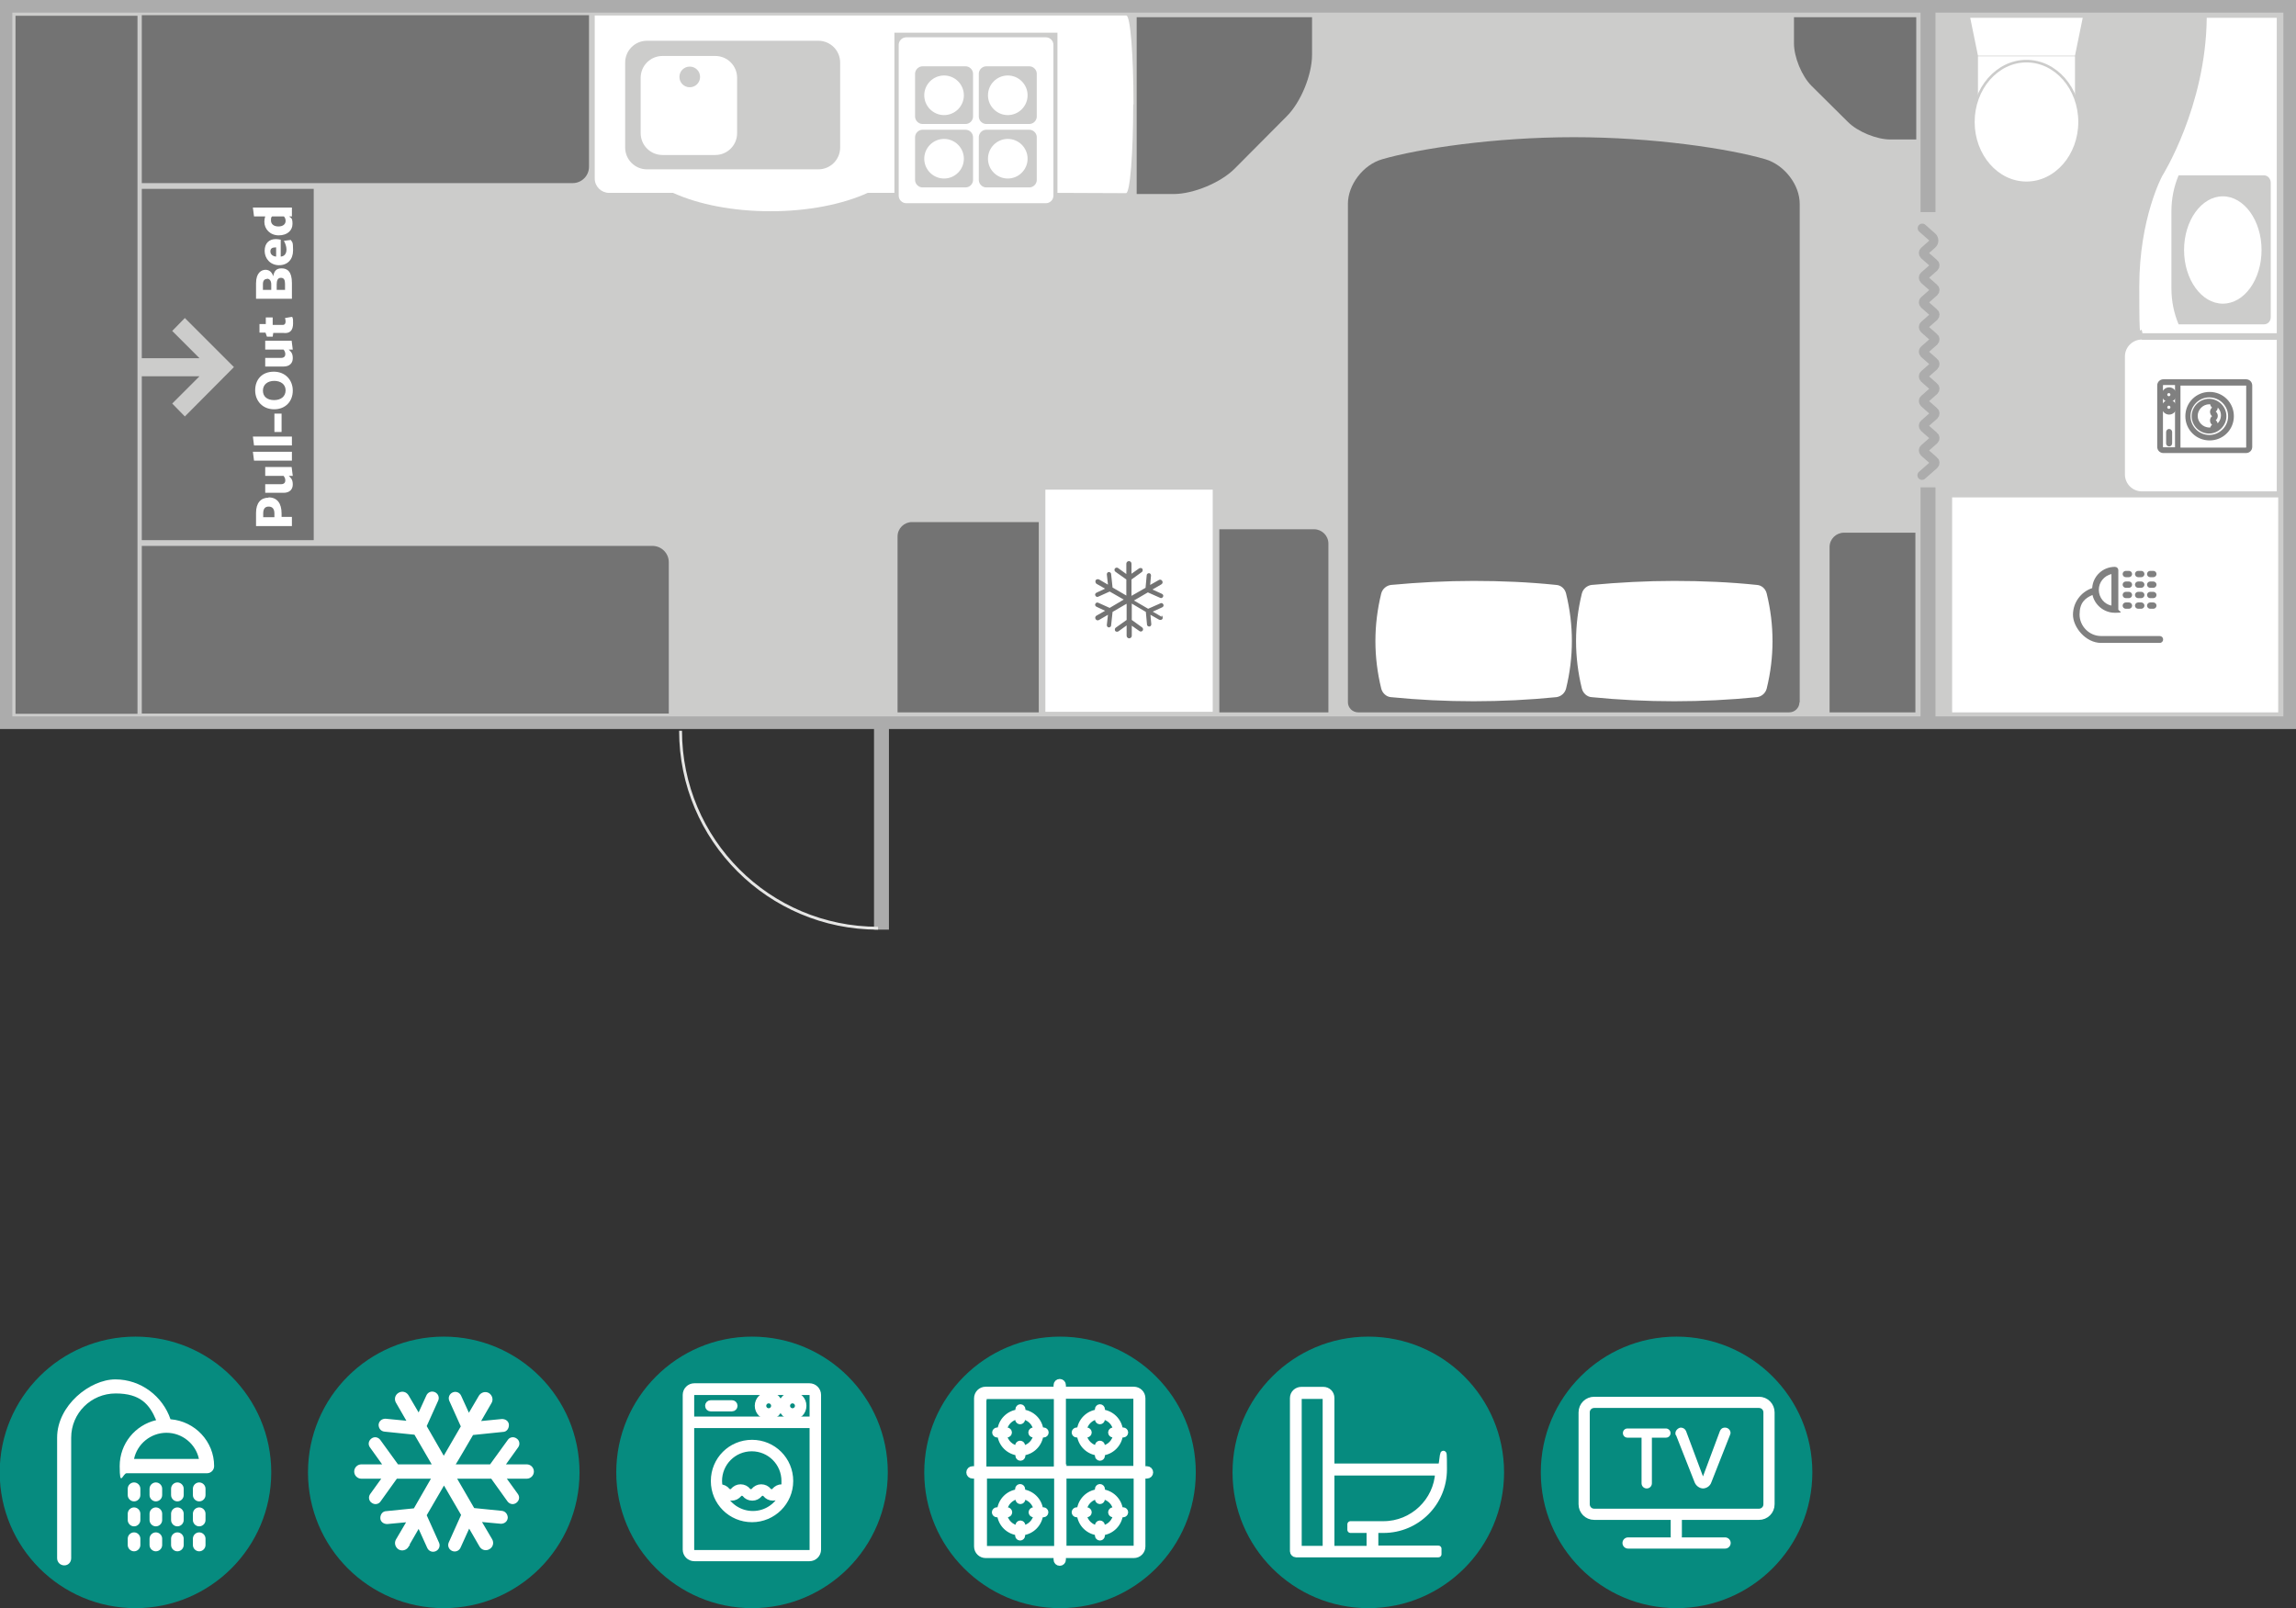 <?xml version="1.0" encoding="UTF-8"?>
<svg xmlns="http://www.w3.org/2000/svg" version="1.1" xmlns:xlink="http://www.w3.org/1999/xlink" viewBox="0 0 799.9 560.3">
  <rect x="0" y="0" width="799.9" height="560.3" fill="#333333" stroke="none"/>
  <defs>
    <style>
      .cls-1, .cls-2, .cls-3, .cls-4, .cls-5, .cls-6, .cls-7, .cls-8, .cls-9, .cls-10, .cls-11, .cls-12, .cls-13, .cls-14, .cls-15 {
        fill: none;
      }

      .cls-1, .cls-3, .cls-5, .cls-8, .cls-10, .cls-11, .cls-12, .cls-15 {
        stroke: #fff;
      }

      .cls-1, .cls-5 {
        stroke-width: 3.9px;
      }

      .cls-1, .cls-6 {
        stroke-linecap: round;
      }

      .cls-1, .cls-6, .cls-11 {
        stroke-linejoin: round;
      }

      .cls-2 {
        stroke-width: 4.4px;
      }

      .cls-2, .cls-6, .cls-13 {
        stroke: #acacac;
      }

      .cls-16 {
        fill: #cccccb;
      }

      .cls-17 {
        fill: #068b7f;
      }

      .cls-3 {
        stroke-width: 2.9px;
      }

      .cls-3, .cls-8, .cls-10, .cls-12, .cls-14, .cls-15 {
        stroke-miterlimit: 10;
      }

      .cls-18 {
        fill: gray;
      }

      .cls-4 {
        stroke: #cccccb;
        stroke-width: .9px;
      }

      .cls-6 {
        stroke-width: 3.2px;
      }

      .cls-7 {
        stroke: #e6e6e5;
        stroke-width: 1px;
      }

      .cls-19 {
        fill: #fff;
      }

      .cls-8 {
        stroke-width: 2.3px;
      }

      .cls-10 {
        stroke-width: 1px;
      }

      .cls-11 {
        stroke-width: 2.2px;
      }

      .cls-20 {
        fill: #737373;
      }

      .cls-21 {
        clip-path: url(#clippath-1);
      }

      .cls-12 {
        stroke-width: 1.7px;
      }

      .cls-13 {
        stroke-width: 5.2px;
      }

      .cls-14 {
        stroke: gray;
        stroke-width: 1.1px;
      }

      .cls-15 {
        stroke-width: 2.3px;
      }

      .cls-22 {
        clip-path: url(#clippath-2);
      }

      .cls-23 {
        clip-path: url(#clippath);
      }
    </style>
    <clipPath id="clippath">
      <rect class="cls-9" width="799.9" height="560.3"/>
    </clipPath>
    <clipPath id="clippath-1">
      <rect class="cls-9" width="799.9" height="560.3"/>
    </clipPath>
    <clipPath id="clippath-2">
      <rect class="cls-9" width="799.9" height="560.3"/>
    </clipPath>
  </defs>
  <!-- Generator: Adobe Illustrator 28.7.1, SVG Export Plug-In . SVG Version: 1.2.0 Build 142)  -->
  <g>
    <g id="Layer_1">
      <g>
        <g class="cls-23">
          <path class="cls-17" d="M47.2,560.3c26.1,0,47.3-21.2,47.3-47.3s-21.2-47.3-47.3-47.3S-.1,486.9-.1,513s21.2,47.3,47.3,47.3h0Z"/>
        </g>
        <path class="cls-17" d="M262,560.3c26.1,0,47.3-21.2,47.3-47.3s-21.2-47.3-47.3-47.3-47.3,21.2-47.3,47.3,21.2,47.3,47.3,47.3h0Z"/>
        <path class="cls-17" d="M476.7,560.3c26.1,0,47.3-21.2,47.3-47.3s-21.2-47.3-47.3-47.3-47.3,21.2-47.3,47.3,21.2,47.3,47.3,47.3h0Z"/>
        <path class="cls-17" d="M154.6,560.3c26.1,0,47.3-21.2,47.3-47.3s-21.2-47.3-47.3-47.3-47.3,21.2-47.3,47.3,21.2,47.3,47.3,47.3h0Z"/>
        <path class="cls-17" d="M369.3,560.3c26.1,0,47.3-21.2,47.3-47.3s-21.2-47.3-47.3-47.3-47.3,21.2-47.3,47.3,21.2,47.3,47.3,47.3h0Z"/>
        <path class="cls-17" d="M584.1,560.3c26.1,0,47.3-21.2,47.3-47.3s-21.2-47.3-47.3-47.3-47.3,21.2-47.3,47.3,21.2,47.3,47.3,47.3h0Z"/>
        <path class="cls-19" d="M59.4,494.5c-2.7-8-10.3-13.9-19.2-13.9s-20.3,9.1-20.3,20.3v42c0,1.4,1.1,2.5,2.5,2.5s2.4-1.1,2.4-2.5v-42c0-8.5,6.9-15.4,15.5-15.4s11.8,3.8,14.1,9.3c-7.3,1.7-12.7,8.2-12.7,16s1.1,2.5,2.4,2.5h28c1.4,0,2.5-1.1,2.5-2.5,0-8.6-6.7-15.6-15.1-16.3h0ZM46.7,508.3c1.1-5.2,5.8-9.1,11.3-9.1s10.2,3.9,11.3,9.1h-22.6Z"/>
        <path class="cls-19" d="M46.7,516.5c-1.2,0-2.2,1-2.2,2.2v2.2c0,1.2,1,2.2,2.2,2.2s2.2-1,2.2-2.2v-2.2c0-1.2-1-2.2-2.2-2.2h0Z"/>
        <path class="cls-19" d="M46.7,525.2c-1.2,0-2.2,1-2.2,2.2v2.2c0,1.2,1,2.2,2.2,2.2s2.2-1,2.2-2.2v-2.2c0-1.2-1-2.2-2.2-2.2h0Z"/>
        <path class="cls-19" d="M46.7,533.9c-1.2,0-2.2,1-2.2,2.2v2.2c0,1.2,1,2.2,2.2,2.2s2.2-1,2.2-2.2v-2.2c0-1.2-1-2.2-2.2-2.2h0Z"/>
        <path class="cls-19" d="M54.3,525.2c-1.2,0-2.2,1-2.2,2.2v2.2c0,1.2,1,2.2,2.2,2.2s2.2-1,2.2-2.2v-2.2c0-1.2-1-2.2-2.2-2.2h0Z"/>
        <path class="cls-19" d="M54.3,533.9c-1.2,0-2.2,1-2.2,2.2v2.2c0,1.2,1,2.2,2.2,2.2s2.2-1,2.2-2.2v-2.2c0-1.2-1-2.2-2.2-2.2h0Z"/>
        <path class="cls-19" d="M54.3,516.5c-1.2,0-2.2,1-2.2,2.2v2.2c0,1.2,1,2.2,2.2,2.2s2.2-1,2.2-2.2v-2.2c0-1.2-1-2.2-2.2-2.2h0Z"/>
        <path class="cls-19" d="M61.8,516.5c-1.2,0-2.2,1-2.2,2.2v2.2c0,1.2,1,2.2,2.2,2.2s2.2-1,2.2-2.2v-2.2c0-1.2-1-2.2-2.2-2.2h0Z"/>
        <path class="cls-19" d="M61.8,533.9c-1.2,0-2.2,1-2.2,2.2v2.2c0,1.2,1,2.2,2.2,2.2s2.2-1,2.2-2.2v-2.2c0-1.2-1-2.2-2.2-2.2h0Z"/>
        <path class="cls-19" d="M61.8,525.2c-1.2,0-2.2,1-2.2,2.2v2.2c0,1.2,1,2.2,2.2,2.2s2.2-1,2.2-2.2v-2.2c0-1.2-1-2.2-2.2-2.2h0Z"/>
        <path class="cls-19" d="M69.4,533.9c-1.2,0-2.2,1-2.2,2.2v2.2c0,1.2,1,2.2,2.2,2.2s2.2-1,2.2-2.2v-2.2c0-1.2-1-2.2-2.2-2.2h0Z"/>
        <path class="cls-19" d="M69.4,516.5c-1.2,0-2.2,1-2.2,2.2v2.2c0,1.2,1,2.2,2.2,2.2s2.2-1,2.2-2.2v-2.2c0-1.2-1-2.2-2.2-2.2h0Z"/>
        <path class="cls-19" d="M69.4,525.2c-1.2,0-2.2,1-2.2,2.2v2.2c0,1.2,1,2.2,2.2,2.2s2.2-1,2.2-2.2v-2.2c0-1.2-1-2.2-2.2-2.2h0Z"/>
        <path class="cls-19" d="M141.8,538.7l4.1-7.1,3.4,7.5c.4.9,1.4,1.3,2.3.9h0c.9-.4,1.3-1.4.9-2.3l-4.4-9.8,6.4-11v-.3c.1,0,.3.2.3.2l6.4,11-4.4,9.8c-.4.9,0,1.9.9,2.3h0c.9.4,1.9,0,2.3-.9l3.4-7.5,4.1,7.1c.6,1,1.8,1.3,2.8.7h0c1-.6,1.3-1.8.7-2.8l-4-6.8,7.5.7c1,0,1.8-.6,1.9-1.6h0c0-.9-.6-1.8-1.6-1.9l-9.9-1-6.5-11.2h13l5.8,8.1c.6.8,1.6,1,2.4.4h0c.8-.6,1-1.6.4-2.4l-4.4-6.1h7.9c1.1,0,2-.9,2-2h0c0-1.1-.9-2-2-2h-8.2l4.8-6.7c.6-.8.4-1.9-.4-2.4h0c-.8-.6-1.9-.4-2.4.4l-6.3,8.7h-13v-.2c.1,0,6.5-11,6.5-11l10.7-1.1c1,0,1.6-.9,1.6-1.9h0c0-1-.9-1.6-1.9-1.6l-8.2.8,4.1-7.1c.6-1,.2-2.2-.7-2.8h0c-1-.6-2.2-.2-2.8.7l-4,6.8-3.1-6.8c-.4-.9-1.4-1.3-2.3-.9h0c-.9.4-1.3,1.4-.9,2.3l4.1,9.1-6.5,11.2h0c0,0-6.5-11.3-6.5-11.3l4.1-9.1c.4-.9,0-1.9-.9-2.3h0c-.9-.4-1.9,0-2.3.9l-3.1,6.8-4-6.8c-.6-1-1.8-1.3-2.8-.7h0c-1,.6-1.3,1.8-.7,2.8l4.1,7.1-8.2-.8c-1,0-1.8.6-1.9,1.6h0c0,1,.6,1.8,1.6,1.9l10.7,1.1,6.4,11v.3c.1,0,0,0,0,0h-12.7l-6.3-8.7c-.6-.8-1.6-1-2.4-.4h0c-.8.6-1,1.6-.4,2.4l4.8,6.7h-8.2c-1.1,0-2,.9-2,2h0c0,1.1.9,2,2,2h7.9l-4.4,6.1c-.6.8-.4,1.9.4,2.4h0c.8.6,1.9.4,2.4-.4l5.8-8.1h13,0c0,0-6.5,11.3-6.5,11.3l-9.9,1c-1,0-1.6.9-1.6,1.9h0c0,1,.9,1.6,1.9,1.6l7.5-.7-4,6.8c-.6,1-.2,2.2.7,2.8h0c1,.6,2.2.2,2.8-.7h0Z"/>
        <path class="cls-10" d="M141.8,538.7l4.1-7.1,3.4,7.5c.4.9,1.4,1.3,2.3.9h0c.9-.4,1.3-1.4.9-2.3l-4.4-9.8,6.4-11v-.3c.1,0,.3.2.3.2l6.4,11-4.4,9.8c-.4.9,0,1.9.9,2.3h0c.9.4,1.9,0,2.3-.9l3.4-7.5,4.1,7.1c.6,1,1.8,1.3,2.8.7h0c1-.6,1.3-1.8.7-2.8l-4-6.8,7.5.7c1,0,1.8-.6,1.9-1.6h0c0-.9-.6-1.8-1.6-1.9l-9.9-1-6.5-11.2h13l5.8,8.1c.6.8,1.6,1,2.4.4h0c.8-.6,1-1.6.4-2.4l-4.4-6.1h7.9c1.1,0,2-.9,2-2h0c0-1.1-.9-2-2-2h-8.2l4.8-6.7c.6-.8.4-1.9-.4-2.4h0c-.8-.6-1.9-.4-2.4.4l-6.3,8.7h-13v-.2c.1,0,6.5-11,6.5-11l10.7-1.1c1,0,1.6-.9,1.6-1.9h0c0-1-.9-1.6-1.9-1.6l-8.2.8,4.1-7.1c.6-1,.2-2.2-.7-2.8h0c-1-.6-2.2-.2-2.8.7l-4,6.8-3.1-6.8c-.4-.9-1.4-1.3-2.3-.9h0c-.9.4-1.3,1.4-.9,2.3l4.1,9.1-6.5,11.2h0c0,0-6.5-11.3-6.5-11.3l4.1-9.1c.4-.9,0-1.9-.9-2.3h0c-.9-.4-1.9,0-2.3.9l-3.1,6.8-4-6.8c-.6-1-1.8-1.3-2.8-.7h0c-1,.6-1.3,1.8-.7,2.8l4.1,7.1-8.2-.8c-1,0-1.8.6-1.9,1.6h0c0,1,.6,1.8,1.6,1.9l10.7,1.1,6.4,11v.3c.1,0,0,0,0,0h-12.7l-6.3-8.7c-.6-.8-1.6-1-2.4-.4h0c-.8.6-1,1.6-.4,2.4l4.8,6.7h-8.2c-1.1,0-2,.9-2,2h0c0,1.1.9,2,2,2h7.9l-4.4,6.1c-.6.8-.4,1.9.4,2.4h0c.8.6,1.9.4,2.4-.4l5.8-8.1h13,0c0,0-6.5,11.3-6.5,11.3l-9.9,1c-1,0-1.6.9-1.6,1.9h0c0,1,.9,1.6,1.9,1.6l7.5-.7-4,6.8c-.6,1-.2,2.2.7,2.8h0c1,.6,2.2.2,2.8-.7h0Z"/>
        <path class="cls-19" d="M282,483.1h-40.1c-1.6,0-2.9,1.3-2.9,2.9v53.9c0,1.6,1.3,2.9,2.9,2.9h40.1c1.6,0,2.9-1.3,2.9-2.9v-53.9c0-1.6-1.3-2.9-2.9-2.9h0ZM283.2,540c0,.7-.6,1.2-1.2,1.2h-40.1c-.7,0-1.2-.6-1.2-1.2v-43.6h42.5v43.6h0ZM283.2,494.7h-42.5v-8.6c0-.7.6-1.2,1.2-1.2h40.1c.7,0,1.2.6,1.2,1.2v8.6h0Z"/>
        <path class="cls-15" d="M282,483.1h-40.1c-1.6,0-2.9,1.3-2.9,2.9v53.9c0,1.6,1.3,2.9,2.9,2.9h40.1c1.6,0,2.9-1.3,2.9-2.9v-53.9c0-1.6-1.3-2.9-2.9-2.9h0ZM283.2,540c0,.7-.6,1.2-1.2,1.2h-40.1c-.7,0-1.2-.6-1.2-1.2v-43.6h42.5v43.6h0ZM283.2,494.7h-42.5v-8.6c0-.7.6-1.2,1.2-1.2h40.1c.7,0,1.2.6,1.2,1.2v8.6h0Z"/>
        <path class="cls-19" d="M262,529.5c7.4,0,13.5-6,13.5-13.5s-6-13.5-13.5-13.5-13.5,6-13.5,13.5,6,13.5,13.5,13.5h0ZM250.9,518c-.1-.6-.2-1.3-.2-2,0-6.2,5-11.2,11.2-11.2s11.2,5,11.2,11.2,0,1.4-.2,2c-.2,0-.3,0-.5,0-1.1,0-2,.5-2.7,1.3-.2.3-.5.4-.9.4s-.7-.2-.9-.4c-.6-.8-1.6-1.3-2.7-1.3s-2,.5-2.7,1.3c-.2.3-.5.4-.9.4s-.7-.2-.9-.4c-.6-.8-1.6-1.3-2.7-1.3s-2,.5-2.7,1.3c-.2.3-.5.4-.9.4s-.7-.2-.9-.4c-.6-.8-1.6-1.3-2.7-1.3s-.3,0-.5,0h0ZM252.2,520.7c.6.8,1.6,1.3,2.7,1.3s2-.5,2.7-1.3c.2-.3.5-.4.9-.4s.7.2.9.4c.6.8,1.6,1.3,2.7,1.3s2-.5,2.7-1.3c.2-.3.5-.4.9-.4s.7.2.9.4c.6.8,1.6,1.3,2.7,1.3s2-.5,2.7-1.3c.2-.2.4-.4.7-.4-1.7,4.1-5.7,7-10.4,7s-8.8-2.9-10.4-7c.3,0,.5.2.7.4h0Z"/>
        <path class="cls-12" d="M262,529.5c7.4,0,13.5-6,13.5-13.5s-6-13.5-13.5-13.5-13.5,6-13.5,13.5,6,13.5,13.5,13.5h0ZM250.9,518c-.1-.6-.2-1.3-.2-2,0-6.2,5-11.2,11.2-11.2s11.2,5,11.2,11.2,0,1.4-.2,2c-.2,0-.3,0-.5,0-1.1,0-2,.5-2.7,1.3-.2.3-.5.4-.9.4s-.7-.2-.9-.4c-.6-.8-1.6-1.3-2.7-1.3s-2,.5-2.7,1.3c-.2.3-.5.4-.9.4s-.7-.2-.9-.4c-.6-.8-1.6-1.3-2.7-1.3s-2,.5-2.7,1.3c-.2.3-.5.4-.9.4s-.7-.2-.9-.4c-.6-.8-1.6-1.3-2.7-1.3s-.3,0-.5,0h0ZM252.2,520.7c.6.8,1.6,1.3,2.7,1.3s2-.5,2.7-1.3c.2-.3.5-.4.9-.4s.7.2.9.4c.6.8,1.6,1.3,2.7,1.3s2-.5,2.7-1.3c.2-.3.5-.4.9-.4s.7.2.9.4c.6.8,1.6,1.3,2.7,1.3s2-.5,2.7-1.3c.2-.2.4-.4.7-.4-1.7,4.1-5.7,7-10.4,7s-8.8-2.9-10.4-7c.3,0,.5.2.7.4h0Z"/>
        <path class="cls-19" d="M276.1,486.1c-2,0-3.7,1.6-3.7,3.7s1.6,3.7,3.7,3.7,3.7-1.6,3.7-3.7-1.6-3.7-3.7-3.7h0ZM276.1,491.8c-1.1,0-2-.9-2-2s.9-2,2-2,2,.9,2,2-.9,2-2,2h0Z"/>
        <path class="cls-15" d="M276.1,486.1c-2,0-3.7,1.6-3.7,3.7s1.6,3.7,3.7,3.7,3.7-1.6,3.7-3.7-1.6-3.7-3.7-3.7h0ZM276.1,491.8c-1.1,0-2-.9-2-2s.9-2,2-2,2,.9,2,2-.9,2-2,2h0Z"/>
        <path class="cls-19" d="M267.8,486.1c-2,0-3.7,1.6-3.7,3.7s1.7,3.7,3.7,3.7,3.7-1.6,3.7-3.7-1.6-3.7-3.7-3.7h0ZM267.8,491.8c-1.1,0-2-.9-2-2s.9-2,2-2,2,.9,2,2-.9,2-2,2h0Z"/>
        <path class="cls-15" d="M267.8,486.1c-2,0-3.7,1.6-3.7,3.7s1.7,3.7,3.7,3.7,3.7-1.6,3.7-3.7-1.6-3.7-3.7-3.7h0ZM267.8,491.8c-1.1,0-2-.9-2-2s.9-2,2-2,2,.9,2,2-.9,2-2,2h0Z"/>
        <path class="cls-19" d="M255,489h-7.4c-.5,0-.8.4-.8.8h0c0,.5.4.8.8.8h7.4c.5,0,.8-.4.8-.8h0c0-.5-.4-.8-.8-.8h0Z"/>
        <path class="cls-15" d="M255,489h-7.4c-.5,0-.8.4-.8.8h0c0,.5.4.8.8.8h7.4c.5,0,.8-.4.8-.8h0c0-.5-.4-.8-.8-.8h0Z"/>
        <path class="cls-19" d="M338.1,513c0,.4.3.7.7.7h2v25.1c0,1.5,1.2,2.6,2.6,2.6h25.1v2c0,.4.3.7.7.7s.7-.3.7-.7v-2h25.1c1.5,0,2.6-1.2,2.6-2.6v-25.1h2c.4,0,.7-.3.7-.7s-.3-.7-.7-.7h-2v-25.1c0-1.5-1.2-2.6-2.6-2.6h-25.1v-2c0-.4-.3-.7-.7-.7s-.7.3-.7.7v2h-25.1c-1.5,0-2.6,1.2-2.6,2.6v25.1h-2c-.4,0-.7.3-.7.7h0ZM370,513.7h26.4v25.1c0,.7-.6,1.2-1.2,1.2h-25.1v-26.4h0ZM370,485.9h25.1c.7,0,1.2.5,1.2,1.2v25.1h-26.4v-26.4h0ZM342.3,513.7h26.4v26.4h-25.1c-.7,0-1.2-.5-1.2-1.2v-25.1h0ZM342.3,487.2c0-.7.6-1.2,1.2-1.2h25.1v26.4h-26.4v-25.1h0Z"/>
        <path class="cls-3" d="M338.1,513c0,.4.3.7.7.7h2v25.1c0,1.5,1.2,2.6,2.6,2.6h25.1v2c0,.4.3.7.7.7s.7-.3.7-.7v-2h25.1c1.5,0,2.6-1.2,2.6-2.6v-25.1h2c.4,0,.7-.3.7-.7s-.3-.7-.7-.7h-2v-25.1c0-1.5-1.2-2.6-2.6-2.6h-25.1v-2c0-.4-.3-.7-.7-.7s-.7.3-.7.7v2h-25.1c-1.5,0-2.6,1.2-2.6,2.6v25.1h-2c-.4,0-.7.3-.7.7h0ZM370,513.7h26.4v25.1c0,.7-.6,1.2-1.2,1.2h-25.1v-26.4h0ZM370,485.9h25.1c.7,0,1.2.5,1.2,1.2v25.1h-26.4v-26.4h0ZM342.3,513.7h26.4v26.4h-25.1c-.7,0-1.2-.5-1.2-1.2v-25.1h0ZM342.3,487.2c0-.7.6-1.2,1.2-1.2h25.1v26.4h-26.4v-25.1h0Z"/>
        <path class="cls-19" d="M346.8,499.1c0,.3.3.6.6.6h1.2c.3,3.4,3,6,6.3,6.3v1.2c0,.3.3.6.6.6s.6-.3.6-.6v-1.2c3.4-.3,6-3,6.3-6.3h1.2c.3,0,.6-.3.6-.6s-.3-.6-.6-.6h-1.2c-.3-3.4-3-6-6.3-6.3v-1.2c0-.3-.3-.6-.6-.6s-.6.3-.6.6v1.2c-3.4.3-6,3-6.3,6.3h-1.2c-.3,0-.6.3-.6.6h0ZM351.4,499.1c0-.3-.3-.6-.6-.6h-1.2c.3-2.7,2.4-4.9,5.2-5.2v1.2c0,.3.3.6.6.6s.6-.3.6-.6v-1.2c2.7.3,4.9,2.4,5.2,5.2h-1.2c-.3,0-.6.3-.6.6s.3.6.6.6h1.2c-.3,2.7-2.4,4.9-5.2,5.2v-1.2c0-.3-.3-.6-.6-.6s-.6.3-.6.6v1.2c-2.7-.3-4.9-2.4-5.2-5.2h1.2c.3,0,.6-.3.6-.6h0Z"/>
        <path class="cls-8" d="M346.8,499.1c0,.3.3.6.6.6h1.2c.3,3.4,3,6,6.3,6.3v1.2c0,.3.3.6.6.6s.6-.3.6-.6v-1.2c3.4-.3,6-3,6.3-6.3h1.2c.3,0,.6-.3.6-.6s-.3-.6-.6-.6h-1.2c-.3-3.4-3-6-6.3-6.3v-1.2c0-.3-.3-.6-.6-.6s-.6.3-.6.6v1.2c-3.4.3-6,3-6.3,6.3h-1.2c-.3,0-.6.3-.6.6h0ZM351.4,499.1c0-.3-.3-.6-.6-.6h-1.2c.3-2.7,2.4-4.9,5.2-5.2v1.2c0,.3.3.6.6.6s.6-.3.6-.6v-1.2c2.7.3,4.9,2.4,5.2,5.2h-1.2c-.3,0-.6.3-.6.6s.3.6.6.6h1.2c-.3,2.7-2.4,4.9-5.2,5.2v-1.2c0-.3-.3-.6-.6-.6s-.6.3-.6.6v1.2c-2.7-.3-4.9-2.4-5.2-5.2h1.2c.3,0,.6-.3.6-.6h0Z"/>
        <path class="cls-19" d="M364.1,526.9c0-.3-.3-.6-.6-.6h-1.2c-.3-3.4-3-6-6.3-6.3v-1.2c0-.3-.3-.6-.6-.6s-.6.3-.6.6v1.2c-3.4.3-6,3-6.3,6.3h-1.2c-.3,0-.6.3-.6.6s.3.6.6.6h1.2c.3,3.4,3,6,6.3,6.3v1.2c0,.3.3.6.6.6s.6-.3.6-.6v-1.2c3.4-.3,6-3,6.3-6.3h1.2c.3,0,.6-.3.6-.6h0ZM359.5,526.9c0,.3.3.6.6.6h1.2c-.3,2.7-2.4,4.9-5.2,5.2v-1.2c0-.3-.3-.6-.6-.6s-.6.3-.6.6v1.2c-2.7-.3-4.9-2.4-5.2-5.2h1.2c.3,0,.6-.3.6-.6s-.3-.6-.6-.6h-1.2c.3-2.7,2.4-4.9,5.2-5.2v1.2c0,.3.3.6.6.6s.6-.3.6-.6v-1.2c2.7.3,4.9,2.4,5.2,5.2h-1.2c-.3,0-.6.3-.6.6h0Z"/>
        <path class="cls-8" d="M364.1,526.9c0-.3-.3-.6-.6-.6h-1.2c-.3-3.4-3-6-6.3-6.3v-1.2c0-.3-.3-.6-.6-.6s-.6.3-.6.6v1.2c-3.4.3-6,3-6.3,6.3h-1.2c-.3,0-.6.3-.6.6s.3.6.6.6h1.2c.3,3.4,3,6,6.3,6.3v1.2c0,.3.3.6.6.6s.6-.3.6-.6v-1.2c3.4-.3,6-3,6.3-6.3h1.2c.3,0,.6-.3.6-.6h0ZM359.5,526.9c0,.3.3.6.6.6h1.2c-.3,2.7-2.4,4.9-5.2,5.2v-1.2c0-.3-.3-.6-.6-.6s-.6.3-.6.6v1.2c-2.7-.3-4.9-2.4-5.2-5.2h1.2c.3,0,.6-.3.6-.6s-.3-.6-.6-.6h-1.2c.3-2.7,2.4-4.9,5.2-5.2v1.2c0,.3.3.6.6.6s.6-.3.6-.6v-1.2c2.7.3,4.9,2.4,5.2,5.2h-1.2c-.3,0-.6.3-.6.6h0Z"/>
        <path class="cls-19" d="M391.9,499.1c0-.3-.3-.6-.6-.6h-1.2c-.3-3.4-3-6-6.3-6.3v-1.2c0-.3-.3-.6-.6-.6s-.6.3-.6.6v1.2c-3.4.3-6,3-6.3,6.3h-1.2c-.3,0-.6.3-.6.6s.3.6.6.6h1.2c.3,3.4,3,6,6.3,6.3v1.2c0,.3.3.6.6.6s.6-.3.6-.6v-1.2c3.4-.3,6-3,6.3-6.3h1.2c.3,0,.6-.3.6-.6h0ZM387.2,499.1c0,.3.3.6.6.6h1.2c-.3,2.7-2.4,4.9-5.2,5.2v-1.2c0-.3-.3-.6-.6-.6s-.6.3-.6.6v1.2c-2.7-.3-4.9-2.4-5.2-5.2h1.2c.3,0,.6-.3.6-.6s-.3-.6-.6-.6h-1.2c.3-2.7,2.4-4.9,5.2-5.2v1.2c0,.3.3.6.6.6s.6-.3.6-.6v-1.2c2.7.3,4.9,2.4,5.2,5.2h-1.2c-.3,0-.6.3-.6.6h0Z"/>
        <path class="cls-8" d="M391.9,499.1c0-.3-.3-.6-.6-.6h-1.2c-.3-3.4-3-6-6.3-6.3v-1.2c0-.3-.3-.6-.6-.6s-.6.3-.6.6v1.2c-3.4.3-6,3-6.3,6.3h-1.2c-.3,0-.6.3-.6.6s.3.6.6.6h1.2c.3,3.4,3,6,6.3,6.3v1.2c0,.3.3.6.6.6s.6-.3.6-.6v-1.2c3.4-.3,6-3,6.3-6.3h1.2c.3,0,.6-.3.6-.6h0ZM387.2,499.1c0,.3.3.6.6.6h1.2c-.3,2.7-2.4,4.9-5.2,5.2v-1.2c0-.3-.3-.6-.6-.6s-.6.3-.6.6v1.2c-2.7-.3-4.9-2.4-5.2-5.2h1.2c.3,0,.6-.3.6-.6s-.3-.6-.6-.6h-1.2c.3-2.7,2.4-4.9,5.2-5.2v1.2c0,.3.3.6.6.6s.6-.3.6-.6v-1.2c2.7.3,4.9,2.4,5.2,5.2h-1.2c-.3,0-.6.3-.6.6h0Z"/>
        <path class="cls-19" d="M391.9,526.9c0-.3-.3-.6-.6-.6h-1.2c-.3-3.4-3-6-6.3-6.3v-1.2c0-.3-.3-.6-.6-.6s-.6.3-.6.6v1.2c-3.4.3-6,3-6.3,6.3h-1.2c-.3,0-.6.3-.6.6s.3.6.6.6h1.2c.3,3.4,3,6,6.3,6.3v1.2c0,.3.3.6.6.6s.6-.3.6-.6v-1.2c3.4-.3,6-3,6.3-6.3h1.2c.3,0,.6-.3.6-.6h0ZM387.2,526.9c0,.3.3.6.6.6h1.2c-.3,2.7-2.4,4.9-5.2,5.2v-1.2c0-.3-.3-.6-.6-.6s-.6.3-.6.6v1.2c-2.7-.3-4.9-2.4-5.2-5.2h1.2c.3,0,.6-.3.6-.6s-.3-.6-.6-.6h-1.2c.3-2.7,2.4-4.9,5.2-5.2v1.2c0,.3.3.6.6.6s.6-.3.6-.6v-1.2c2.7.3,4.9,2.4,5.2,5.2h-1.2c-.3,0-.6.3-.6.6h0Z"/>
        <path class="cls-8" d="M391.9,526.9c0-.3-.3-.6-.6-.6h-1.2c-.3-3.4-3-6-6.3-6.3v-1.2c0-.3-.3-.6-.6-.6s-.6.3-.6.6v1.2c-3.4.3-6,3-6.3,6.3h-1.2c-.3,0-.6.3-.6.6s.3.6.6.6h1.2c.3,3.4,3,6,6.3,6.3v1.2c0,.3.3.6.6.6s.6-.3.6-.6v-1.2c3.4-.3,6-3,6.3-6.3h1.2c.3,0,.6-.3.6-.6h0ZM387.2,526.9c0,.3.3.6.6.6h1.2c-.3,2.7-2.4,4.9-5.2,5.2v-1.2c0-.3-.3-.6-.6-.6s-.6.3-.6.6v1.2c-2.7-.3-4.9-2.4-5.2-5.2h1.2c.3,0,.6-.3.6-.6s-.3-.6-.6-.6h-1.2c.3-2.7,2.4-4.9,5.2-5.2v1.2c0,.3.3.6.6.6s.6-.3.6-.6v-1.2c2.7.3,4.9,2.4,5.2,5.2h-1.2c-.3,0-.6.3-.6.6h0Z"/>
        <path class="cls-19" d="M479.1,533h2.9c11.6,0,21-9.4,21-21s-.4-1-1-1h-38.2v-23.9c0-1.6-1.2-2.8-2.8-2.8h-7.6c-1.6,0-2.9,1.2-2.9,2.8v53.4c0,.5.5,1,1,1h49.6v-1.9h-22v-6.7h0ZM461.9,539.7h-9.5v-52.5c0-.5.5-.9,1-.9h7.6c.5,0,.9.4.9.9v52.5h0ZM477.2,533v6.7h-13.4v-26.7h37.3c-.5,10-8.9,18.1-19.1,18.1h-11.5v1.9h6.7Z"/>
        <path class="cls-11" d="M479.1,533h2.9c11.6,0,21-9.4,21-21s-.4-1-1-1h-38.2v-23.9c0-1.6-1.2-2.8-2.8-2.8h-7.6c-1.6,0-2.9,1.2-2.9,2.8v53.4c0,.5.5,1,1,1h49.6v-1.9h-22v-6.7h0ZM461.9,539.7h-9.5v-52.5c0-.5.5-.9,1-.9h7.6c.5,0,.9.4.9.9v52.5h0ZM477.2,533v6.7h-13.4v-26.7h37.3c-.5,10-8.9,18.1-19.1,18.1h-11.5v1.9h6.7Z"/>
        <path class="cls-19" d="M573.7,518.6c1,0,1.8-.8,1.8-1.8v-15.9h4.9c.9,0,1.6-.7,1.6-1.6s-.8-1.6-1.6-1.6h-13.4c-.9,0-1.6.7-1.6,1.6s.7,1.6,1.6,1.6h4.9v15.9c0,1,.8,1.8,1.8,1.8h0ZM593.2,518.6c1.4,0,2.6-.9,3-2.1l6.5-16.5c0-.2.2-.4.2-.7,0-1.1-.9-1.9-1.9-1.9s-1.5.5-1.8,1.2l-5.9,15.8-5.9-15.8c-.3-.7-1-1.2-1.8-1.2s-1.9.9-1.9,1.9,0,.5.2.7l6.5,16.5c.5,1.2,1.7,2.1,3,2.1h0Z"/>
        <path class="cls-5" d="M555.4,488.6c-1.9,0-3.5,1.5-3.5,3.5v32c0,1.9,1.5,3.5,3.5,3.5h57.4c1.9,0,3.5-1.5,3.5-3.5v-32c0-1.9-1.5-3.5-3.5-3.5h-57.4Z"/>
        <path class="cls-1" d="M584,528.7v6.6M567.2,537.6h33.8"/>
        <g class="cls-21">
          <polygon class="cls-16" points="2.1 2.2 2.1 251.8 797.7 251.8 797.7 2.2 2.1 2.2 2.1 2.2"/>
          <polygon class="cls-2" points="2.1 2.2 2.1 251.8 797.7 251.8 797.7 2.2 2.1 2.2 2.1 2.2"/>
        </g>
        <path class="cls-6" d="M669.6,165.6l4.2-3.7c.4-.4.4-1,0-1.3l-3.4-3c-.4-.4-.4-1,0-1.3l3.4-3c.4-.4.4-1,0-1.3l-3.4-3c-.4-.4-.4-1,0-1.3l3.4-3c.4-.4.4-1,0-1.3l-3.4-3c-.4-.4-.4-1,0-1.3l3.4-3c.4-.4.4-1,0-1.3l-3.4-3c-.4-.4-.4-1,0-1.3l3.4-3c.4-.4.4-1,0-1.3l-3.4-3c-.4-.4-.4-1,0-1.3l3.4-3c.4-.4.4-1,0-1.3l-3.4-3c-.4-.4-.4-1,0-1.3l3.4-3c.4-.4.4-1,0-1.3l-3.4-3c-.4-.4-.4-1,0-1.3l3.4-3c.4-.4.4-1,0-1.3l-3.4-3c-.4-.4-.4-1,0-1.3l3.4-3c.4-.4.4-1,0-1.3l-3.4-3c-.4-.4-.4-1,0-1.3l2.7-2.4c.8-.7.8-1.9,0-2.6l-3.4-3"/>
        <path class="cls-19" d="M394.9,36.4c0-17.1-1.1-31-2.5-31s-185.2,0-185.2,0v56.8c0,2.8,2.3,5,5,5h22.3c8.8,4,20.8,6.4,33.9,6.4s25.1-2.4,33.9-6.4h9.3V11.4h56.8v55.8s23.8.1,23.9.1c1.4,0,2.5-13.9,2.5-31h0Z"/>
        <path class="cls-20" d="M627,244.7V71c0-6.6-5.3-13.5-11.9-15.5-12.7-3.7-39.1-7.7-66.8-7.7s-54.1,4-66.8,7.7c-6.6,1.9-11.9,8.9-11.9,15.5v173.7c0,1.9,1.6,3.5,3.6,3.5h150.1c2,0,3.6-1.6,3.6-3.5h0Z"/>
        <path class="cls-19" d="M545.6,239.9c2.7-11,2.7-22.1,0-33.1-.4-1.7-1.8-2.9-3.4-3-9.6-1-19.2-1.4-28.8-1.4s-19.2.5-28.8,1.4c-1.6.2-3,1.4-3.4,3-2.7,11-2.7,22.1,0,33.1.4,1.6,1.8,2.9,3.4,3,19.1,1.9,38.5,1.9,57.6,0,1.6-.2,3-1.4,3.4-3h0Z"/>
        <path class="cls-19" d="M615.5,239.9c2.7-11,2.7-22.1,0-33.1-.4-1.7-1.8-2.9-3.4-3-9.5-1-19.2-1.4-28.8-1.4s-19.2.5-28.8,1.4c-1.6.2-3,1.4-3.4,3-2.7,11-2.7,22.1,0,33.1.4,1.6,1.8,2.9,3.4,3,19.1,1.9,38.5,1.9,57.6,0,1.6-.2,3-1.4,3.4-3h0Z"/>
        <polygon class="cls-19" points="364.2 170.6 364.2 248 422.5 248 422.5 170.6 364.2 170.6 364.2 170.6"/>
        <path class="cls-20" d="M404.7,214.9l-3.1-1.8,3.3-1.5c.4-.2.6-.6.4-1h0c-.2-.4-.6-.6-1-.4l-4.3,1.9-4.8-2.8h-.1c0,0,0-.1,0-.1l4.8-2.8,4.3,1.9c.4.2.8,0,1-.4h0c.2-.4,0-.8-.4-1l-3.3-1.5,3.1-1.8c.4-.2.6-.8.3-1.2h0c-.2-.4-.8-.6-1.2-.3l-3,1.7.3-3.3c0-.4-.3-.8-.7-.8h0c-.4,0-.8.3-.8.7l-.4,4.4-4.9,2.8h0v-5.7l3.6-2.6c.3-.2.4-.7.2-1.1h0c-.2-.3-.7-.4-1.1-.2l-2.7,1.9v-3.5c0-.5-.4-.9-.9-.9h0c-.5,0-.9.4-.9.9v3.6l-2.9-2.1c-.3-.2-.8-.2-1.1.2h0c-.2.3-.2.8.2,1.1l3.8,2.7v5.6h0c0,.1,0,0,0,0l-4.8-2.8-.5-4.7c0-.4-.4-.7-.8-.7h0c-.4,0-.7.4-.7.8l.4,3.6-3.1-1.8c-.4-.2-1-.1-1.2.3h0c-.2.4,0,1,.3,1.2l3,1.7-3,1.4c-.4.2-.6.6-.4,1h0c.2.4.6.6,1,.4l4-1.8,4.9,2.8h0s-4.9,2.9-4.9,2.9l-4-1.8c-.4-.2-.8,0-1,.4h0c-.2.4,0,.8.4,1l3,1.4-3,1.7c-.4.2-.6.8-.3,1.2h0c.2.4.8.6,1.2.3l3.1-1.8-.4,3.6c0,.4.3.8.7.8h0c.4,0,.8-.3.8-.7l.5-4.7,4.8-2.8h.1c0,0,0,0,0,0v5.6l-3.8,2.7c-.3.2-.4.7-.2,1.1h0c.2.3.7.4,1.1.2l2.9-2.1v3.6c0,.5.4.9.9.9h0c.5,0,.9-.4.9-.9v-3.5l2.7,1.9c.3.2.8.2,1.1-.2h0c.2-.3.2-.8-.2-1.1l-3.6-2.6v-5.7h0s4.9,2.9,4.9,2.9l.4,4.4c0,.4.4.7.8.7h0c.4,0,.7-.4.7-.8l-.3-3.3,3,1.7c.4.2,1,.1,1.2-.3h0c.2-.4,0-1-.3-1.2h0Z"/>
        <path class="cls-20" d="M312.7,186.9c0-2.8,2.3-5,5-5h44.2v66.3h-49.2v-61.2h0Z"/>
        <path class="cls-20" d="M462.8,189.4c0-2.8-2.3-5-5-5h-33v63.8h38v-58.8h0Z"/>
        <path class="cls-20" d="M637.4,190.6c0-2.8,2.3-5,5-5h24.9v62.6h-29.9v-57.6h0Z"/>
        <path class="cls-20" d="M631.1,29.9c-3.4-3.4-6.1-10-6.1-14.8V6h42.6v42.6h-9c-4.8,0-11.4-2.7-14.8-6.1l-12.7-12.6h0Z"/>
        <path class="cls-20" d="M448.3,40.5c4.9-4.9,8.8-14.4,8.8-21.4V6h-61.1v61.6h12.9c6.9,0,16.4-4,21.2-8.8l18.2-18.3h0Z"/>
        <path class="cls-19" d="M367,68.2c0,1.4-1.2,2.6-2.6,2.6h-48.7c-1.4,0-2.6-1.2-2.6-2.6V15.6c0-1.4,1.2-2.6,2.6-2.6h48.7c1.4,0,2.6,1.2,2.6,2.6v52.7h0Z"/>
        <path class="cls-16" d="M339,40.6c0,1.4-1.2,2.6-2.6,2.6h-15c-1.4,0-2.6-1.2-2.6-2.6v-14.9c0-1.4,1.2-2.6,2.6-2.6h15c1.4,0,2.6,1.2,2.6,2.6v14.9h0Z"/>
        <path class="cls-19" d="M328.9,40.1c3.8,0,6.9-3.1,6.9-6.9s-3.1-6.9-6.9-6.9-6.9,3.1-6.9,6.9,3.1,6.9,6.9,6.9h0Z"/>
        <path class="cls-16" d="M339,62.7c0,1.4-1.2,2.6-2.6,2.6h-15c-1.4,0-2.6-1.2-2.6-2.6v-14.9c0-1.4,1.2-2.6,2.6-2.6h15c1.4,0,2.6,1.2,2.6,2.6v14.9h0Z"/>
        <path class="cls-19" d="M328.9,62.2c3.8,0,6.9-3.1,6.9-6.9s-3.1-6.9-6.9-6.9-6.9,3.1-6.9,6.9,3.1,6.9,6.9,6.9h0Z"/>
        <path class="cls-16" d="M361.2,40.6c0,1.4-1.2,2.6-2.6,2.6h-15c-1.4,0-2.6-1.2-2.6-2.6v-14.9c0-1.4,1.2-2.6,2.6-2.6h15c1.4,0,2.6,1.2,2.6,2.6v14.9h0Z"/>
        <path class="cls-19" d="M351.1,40.1c3.8,0,6.9-3.1,6.9-6.9s-3.1-6.9-6.9-6.9-6.9,3.1-6.9,6.9,3.1,6.9,6.9,6.9h0Z"/>
        <path class="cls-16" d="M361.2,62.7c0,1.4-1.2,2.6-2.6,2.6h-15c-1.4,0-2.6-1.2-2.6-2.6v-14.9c0-1.4,1.2-2.6,2.6-2.6h15c1.4,0,2.6,1.2,2.6,2.6v14.9h0Z"/>
        <path class="cls-19" d="M351.1,62.2c3.8,0,6.9-3.1,6.9-6.9s-3.1-6.9-6.9-6.9-6.9,3.1-6.9,6.9,3.1,6.9,6.9,6.9h0Z"/>
        <path class="cls-19" d="M746.2,118.3c-3.2,0-5.9,2.6-5.9,5.9v41.1c0,3.2,2.6,5.9,5.9,5.9h47v-52.8h-47Z"/>
        <polygon class="cls-19" points="793.7 173.3 680.1 173.3 680.1 248.2 793.7 248.2 793.7 173.3 793.7 173.3"/>
        <path class="cls-18" d="M728.9,204.9c-3.9,1.3-6.7,5-6.7,9.3s4.4,9.8,9.8,9.8h20.4c.7,0,1.2-.5,1.2-1.2s-.5-1.2-1.2-1.2h-20.4c-4.1,0-7.5-3.4-7.5-7.5s1.9-5.7,4.5-6.8c.8,3.5,4,6.2,7.8,6.2s1.2-.5,1.2-1.2v-13.6c0-.7-.5-1.2-1.2-1.2-4.2,0-7.6,3.2-7.9,7.3h0ZM735.6,211c-2.5-.5-4.4-2.8-4.4-5.5s1.9-4.9,4.4-5.5v11h0Z"/>
        <path class="cls-18" d="M739.5,211c0,.6.5,1.1,1.1,1.1h1.1c.6,0,1.1-.5,1.1-1.1s-.5-1.1-1.1-1.1h-1.1c-.6,0-1.1.5-1.1,1.1h0Z"/>
        <path class="cls-18" d="M743.8,211c0,.6.5,1.1,1.1,1.1h1.1c.6,0,1.1-.5,1.1-1.1s-.5-1.1-1.1-1.1h-1.1c-.6,0-1.1.5-1.1,1.1h0Z"/>
        <path class="cls-18" d="M748,211c0,.6.5,1.1,1.1,1.1h1.1c.6,0,1.1-.5,1.1-1.1s-.5-1.1-1.1-1.1h-1.1c-.6,0-1.1.5-1.1,1.1h0Z"/>
        <path class="cls-18" d="M743.8,207.3c0,.6.5,1.1,1.1,1.1h1.1c.6,0,1.1-.5,1.1-1.1s-.5-1.1-1.1-1.1h-1.1c-.6,0-1.1.5-1.1,1.1h0Z"/>
        <path class="cls-18" d="M748,207.3c0,.6.5,1.1,1.1,1.1h1.1c.6,0,1.1-.5,1.1-1.1s-.5-1.1-1.1-1.1h-1.1c-.6,0-1.1.5-1.1,1.1h0Z"/>
        <path class="cls-18" d="M739.5,207.3c0,.6.5,1.1,1.1,1.1h1.1c.6,0,1.1-.5,1.1-1.1s-.5-1.1-1.1-1.1h-1.1c-.6,0-1.1.5-1.1,1.1h0Z"/>
        <path class="cls-18" d="M739.5,203.7c0,.6.5,1.1,1.1,1.1h1.1c.6,0,1.1-.5,1.1-1.1s-.5-1.1-1.1-1.1h-1.1c-.6,0-1.1.5-1.1,1.1h0Z"/>
        <path class="cls-18" d="M748,203.7c0,.6.5,1.1,1.1,1.1h1.1c.6,0,1.1-.5,1.1-1.1s-.5-1.1-1.1-1.1h-1.1c-.6,0-1.1.5-1.1,1.1h0Z"/>
        <path class="cls-18" d="M743.8,203.7c0,.6.5,1.1,1.1,1.1h1.1c.6,0,1.1-.5,1.1-1.1s-.5-1.1-1.1-1.1h-1.1c-.6,0-1.1.5-1.1,1.1h0Z"/>
        <path class="cls-18" d="M748,200c0,.6.5,1.1,1.1,1.1h1.1c.6,0,1.1-.5,1.1-1.1s-.5-1.1-1.1-1.1h-1.1c-.6,0-1.1.5-1.1,1.1h0Z"/>
        <path class="cls-18" d="M739.5,200c0,.6.5,1.1,1.1,1.1h1.1c.6,0,1.1-.5,1.1-1.1s-.5-1.1-1.1-1.1h-1.1c-.6,0-1.1.5-1.1,1.1h0Z"/>
        <path class="cls-18" d="M743.8,200c0,.6.5,1.1,1.1,1.1h1.1c.6,0,1.1-.5,1.1-1.1s-.5-1.1-1.1-1.1h-1.1c-.6,0-1.1.5-1.1,1.1h0Z"/>
        <path class="cls-18" d="M752.1,134.3v21.4c0,.9.7,1.6,1.6,1.6h28.8c.9,0,1.6-.7,1.6-1.6v-21.4c0-.9-.7-1.6-1.6-1.6h-28.8c-.9,0-1.6.7-1.6,1.6h0ZM782.4,133.7c.4,0,.7.3.7.7v21.4c0,.4-.3.7-.7.7h-23.3v-22.7h23.3ZM758.3,133.7v22.7h-4.6c-.4,0-.7-.3-.7-.7v-21.4c0-.4.3-.7.7-.7h4.6Z"/>
        <path class="cls-14" d="M752.1,134.3v21.4c0,.9.7,1.6,1.6,1.6h28.8c.9,0,1.6-.7,1.6-1.6v-21.4c0-.9-.7-1.6-1.6-1.6h-28.8c-.9,0-1.6.7-1.6,1.6h0ZM782.4,133.7c.4,0,.7.3.7.7v21.4c0,.4-.3.7-.7.7h-23.3v-22.7h23.3ZM758.3,133.7v22.7h-4.6c-.4,0-.7-.3-.7-.7v-21.4c0-.4.3-.7.7-.7h4.6Z"/>
        <path class="cls-18" d="M777.7,145c0-2.1-.8-4.1-2.3-5.6-1.5-1.5-3.5-2.3-5.6-2.3s-4.1.8-5.6,2.3c-1.5,1.5-2.3,3.5-2.3,5.6s.8,4.1,2.3,5.6c1.5,1.5,3.5,2.3,5.6,2.3s4.1-.8,5.6-2.3c1.5-1.5,2.3-3.5,2.3-5.6h0ZM762.6,145c0-3.9,3.2-7.1,7.1-7.1s7.1,3.2,7.1,7.1-3.2,7.1-7.1,7.1-7.1-3.2-7.1-7.1h0Z"/>
        <path class="cls-14" d="M777.7,145c0-2.1-.8-4.1-2.3-5.6-1.5-1.5-3.5-2.3-5.6-2.3s-4.1.8-5.6,2.3c-1.5,1.5-2.3,3.5-2.3,5.6s.8,4.1,2.3,5.6c1.5,1.5,3.5,2.3,5.6,2.3s4.1-.8,5.6-2.3c1.5-1.5,2.3-3.5,2.3-5.6h0ZM762.6,145c0-3.9,3.2-7.1,7.1-7.1s7.1,3.2,7.1,7.1-3.2,7.1-7.1,7.1-7.1-3.2-7.1-7.1h0Z"/>
        <path class="cls-18" d="M775.1,145c0-3-2.5-5.5-5.5-5.5s-5.5,2.5-5.5,5.5,2.5,5.5,5.5,5.5,5.5-2.5,5.5-5.5h0ZM770.5,149.5c-.3,0-.5,0-.8,0-2.5,0-4.6-2.1-4.6-4.6s2.1-4.6,4.6-4.6.5,0,.8,0c0,0,0,.1,0,.2,0,.4.2.8.5,1.1.1,0,.2.2.2.4s0,.3-.2.4c-.3.3-.5.7-.5,1.1s.2.8.5,1.1c.1,0,.2.2.2.4s0,.3-.2.4c-.3.3-.5.6-.5,1.1s.2.8.5,1.1c.1,0,.2.2.2.4s0,.3-.2.4c-.3.3-.5.6-.5,1.1s0,.1,0,.2h0ZM771.6,149c.3-.3.5-.7.5-1.1s-.2-.8-.5-1.1c-.1,0-.2-.2-.2-.4s0-.3.2-.4c.3-.3.5-.7.5-1.1s-.2-.8-.5-1.1c-.1,0-.2-.2-.2-.4s0-.3.2-.4c.3-.3.5-.6.5-1.1s-.2-.8-.5-1.1c0,0-.2-.2-.2-.3,1.7.7,2.9,2.3,2.9,4.2s-1.2,3.6-2.9,4.2c0-.1,0-.2.2-.3h0Z"/>
        <path class="cls-14" d="M775.1,145c0-3-2.5-5.5-5.5-5.5s-5.5,2.5-5.5,5.5,2.5,5.5,5.5,5.5,5.5-2.5,5.5-5.5h0ZM770.5,149.5c-.3,0-.5,0-.8,0-2.5,0-4.6-2.1-4.6-4.6s2.1-4.6,4.6-4.6.5,0,.8,0c0,0,0,.1,0,.2,0,.4.2.8.5,1.1.1,0,.2.2.2.4s0,.3-.2.4c-.3.3-.5.7-.5,1.1s.2.8.5,1.1c.1,0,.2.2.2.4s0,.3-.2.4c-.3.3-.5.6-.5,1.1s.2.8.5,1.1c.1,0,.2.2.2.4s0,.3-.2.4c-.3.3-.5.6-.5,1.1s0,.1,0,.2h0ZM771.6,149c.3-.3.5-.7.5-1.1s-.2-.8-.5-1.1c-.1,0-.2-.2-.2-.4s0-.3.2-.4c.3-.3.5-.7.5-1.1s-.2-.8-.5-1.1c-.1,0-.2-.2-.2-.4s0-.3.2-.4c.3-.3.5-.6.5-1.1s-.2-.8-.5-1.1c0,0-.2-.2-.2-.3,1.7.7,2.9,2.3,2.9,4.2s-1.2,3.6-2.9,4.2c0-.1,0-.2.2-.3h0Z"/>
        <path class="cls-18" d="M753.7,137.5c0,1.1.9,2,2,2s2-.9,2-2-.9-2-2-2-2,.9-2,2h0ZM756.7,137.5c0,.6-.5,1.1-1.1,1.1s-1.1-.5-1.1-1.1.5-1.1,1.1-1.1,1.1.5,1.1,1.1h0Z"/>
        <path class="cls-14" d="M753.7,137.5c0,1.1.9,2,2,2s2-.9,2-2-.9-2-2-2-2,.9-2,2h0ZM756.7,137.5c0,.6-.5,1.1-1.1,1.1s-1.1-.5-1.1-1.1.5-1.1,1.1-1.1,1.1.5,1.1,1.1h0Z"/>
        <path class="cls-18" d="M753.7,141.9c0,1.1.9,2,2,2s2-.9,2-2-.9-2-2-2-2,.9-2,2h0ZM756.7,141.9c0,.6-.5,1.1-1.1,1.1s-1.1-.5-1.1-1.1.5-1.1,1.1-1.1,1.1.5,1.1,1.1h0Z"/>
        <path class="cls-14" d="M753.7,141.9c0,1.1.9,2,2,2s2-.9,2-2-.9-2-2-2-2,.9-2,2h0ZM756.7,141.9c0,.6-.5,1.1-1.1,1.1s-1.1-.5-1.1-1.1.5-1.1,1.1-1.1,1.1.5,1.1,1.1h0Z"/>
        <path class="cls-18" d="M755.2,150.5v4c0,.2.2.5.5.5h0c.2,0,.5-.2.5-.5v-4c0-.2-.2-.5-.5-.5h0c-.2,0-.5.2-.5.5h0Z"/>
        <path class="cls-14" d="M755.2,150.5v4c0,.2.2.5.5.5h0c.2,0,.5-.2.5-.5v-4c0-.2-.2-.5-.5-.5h0c-.2,0-.5.2-.5.5h0Z"/>
        <g class="cls-22">
          <path class="cls-13" d="M671.7,253.2v-83.4M671.7,73.9V.3M307.1,323.9v-72.9"/>
        </g>
        <path class="cls-7" d="M237.1,254.6c0,38,30.8,68.8,68.8,68.8"/>
        <path class="cls-16" d="M217.8,51.4c0,4.2,3.4,7.6,7.6,7.6h59.7c4.2,0,7.6-3.4,7.6-7.6v-29.6c0-4.2-3.4-7.6-7.6-7.6h-59.7c-4.2,0-7.6,3.4-7.6,7.6v29.6h0Z"/>
        <path class="cls-19" d="M223.2,46.4c0,4.2,3.4,7.6,7.6,7.6h18.4c4.2,0,7.6-3.4,7.6-7.6v-19.3c0-4.2-3.4-7.6-7.6-7.6h-18.4c-4.2,0-7.6,3.4-7.6,7.6v19.3h0Z"/>
        <path class="cls-16" d="M243.9,26.8c0-2-1.6-3.6-3.6-3.6s-3.6,1.6-3.6,3.6,1.6,3.6,3.6,3.6,3.6-1.6,3.6-3.6h0Z"/>
        <path class="cls-20" d="M233,195.9c0-3.2-2.6-5.7-5.7-5.7H49.4v58.4h183.6v-52.7h0Z"/>
        <path class="cls-20" d="M205.2,58.1c0,3.2-2.6,5.7-5.7,5.7H49.4V5.3h155.8v52.7h0Z"/>
        <polygon class="cls-20" points="109.3 188.2 49.4 188.2 49.4 65.8 109.3 65.8 109.3 188.2 109.3 188.2"/>
        <polygon class="cls-20" points="47.9 248.7 5.4 248.7 5.4 5.5 47.9 5.5 47.9 248.7 47.9 248.7"/>
        <path class="cls-19" d="M753.3,61.3s-8,14.7-8,38.5.4,11.6,1.1,16.3h46.8V6.2h-24.4c-.3,31-15.5,55.1-15.5,55.1h0Z"/>
        <path class="cls-16" d="M791.1,110.5v-46.8c0-1.4-1-2.6-2.3-2.6h-29.8c-1.6,3.8-2.5,8-2.5,12.5v26.9c0,4.5.9,8.7,2.5,12.5h29.8c1.3,0,2.3-1.1,2.3-2.5h0Z"/>
        <path class="cls-19" d="M774.4,105.8c7.5,0,13.5-8.4,13.5-18.7s-6.1-18.7-13.5-18.7-13.5,8.4-13.5,18.7,6.1,18.7,13.5,18.7h0Z"/>
        <path class="cls-19" d="M725.6,6.2h-39.2l2.7,13.2h33.8l2.7-13.2h0ZM722.9,42.5v-22.9h-33.8v22.9h33.8Z"/>
        <path class="cls-19" d="M706,63.7c10.2,0,18.5-9.5,18.5-21.2s-8.3-21.2-18.5-21.2-18.5,9.5-18.5,21.2,8.3,21.2,18.5,21.2h0Z"/>
        <path class="cls-4" d="M706,63.7c10.2,0,18.5-9.5,18.5-21.2s-8.3-21.2-18.5-21.2-18.5,9.5-18.5,21.2,8.3,21.2,18.5,21.2h0Z"/>
        <polygon class="cls-16" points="64.4 145.1 60 140.6 69.5 131.1 48.5 131.1 48.5 124.8 69.5 124.8 60 115.3 64.4 110.8 81.5 127.9 64.4 145.1 64.4 145.1"/>
        <path class="cls-19" d="M93.5,173.4c-2.6,0-4.3,1.8-4.3,5.3v4.6h12.5v-3.2h-3.6v-1.2c0-3.6-1.6-5.6-4.5-5.6h0ZM93.6,176.5c1.3,0,2,.8,2,2.4v1.3s-3.9,0-3.9,0v-1.3c0-1.6.6-2.4,1.9-2.4h0ZM92.4,171.7h6.4c2,0,3.2-1.1,3.2-2.9s-.7-2.3-1.4-3h1.4l-.4-3.1h-9.2v3.1h6.4c.3.4.6.9.6,1.6s-.4,1.3-1.5,1.3h-5.5v3.1h0ZM101.7,157.4h-13.6l.4,3.1h13.2v-3.1h0ZM101.7,152.1h-13.6l.4,3.1h13.2v-3.1h0ZM98.1,144.1h-2.5v6.4h2.5v-6.4h0ZM95.4,129.5c-4.2,0-6.5,2.8-6.5,6.5s2.6,6.6,6.6,6.6,6.5-2.8,6.5-6.5-2.6-6.6-6.6-6.6h0ZM95.5,132.7c2.3,0,4,1.2,4,3.3s-1.6,3.4-4,3.4-3.9-1.2-3.9-3.3,1.6-3.4,4-3.4h0ZM92.4,127.7h6.4c2,0,3.2-1.1,3.2-2.9s-.7-2.3-1.4-3h1.4l-.4-3.1h-9.2v3.1h6.4c.3.4.6.9.6,1.6s-.4,1.3-1.5,1.3h-5.5v3.1h0ZM101.7,110.4l-2.4.4c.1.4.2.8.2,1.2,0,.8-.4,1.3-1.2,1.2h-3.3v-2.6h-2.4c0,0,0,2.3,0,2.3h-2.2s0,3,0,3h2.1s.5,1.4.5,1.4h2c0,0,.2-1.3.2-1.3h3.5c2.4.3,3.4-1,3.4-3.3s-.1-1.5-.3-2.3h0ZM95.2,96.3c-.4-1.4-1.3-2.3-2.7-2.3s-3.3,1-3.3,4.7v5.4h12.5v-5.5c0-4-1.6-5.1-3.6-5.1s-2.6,1.1-2.9,2.7h0ZM93,97.1c.9,0,1.5.7,1.5,2v1.9h-2.9v-2c0-1.2.5-1.8,1.4-1.8h0ZM97.9,96.8c1,0,1.4.7,1.4,2.1v2.1h-2.9v-2c0-1.3.4-2.2,1.4-2.2h0ZM97.8,89.4v-5.9c-.5-.1-1.2-.2-1.7-.2-2.3,0-3.9,1.4-3.9,4.1s2,5,5,5,4.9-2,4.9-5.2-.3-2.7-.8-3.6l-2.4.3c.5.9.9,2,.9,3,0,1.5-.7,2.4-2,2.5h0ZM96.2,89.4c-1.1-.1-2-.7-2-1.8s.7-1.4,1.8-1.4h.2v3.2h0ZM92.4,75.4c-.2.6-.3,1.2-.3,1.9,0,2.5,2,4.7,5,4.7s4.8-1.7,4.8-4-.6-2-1.2-2.6h1v-3.1h-13.6l.4,3.1h4ZM94.8,75.4s4.1,0,4.1,0c.4.4.6.9.6,1.6,0,1.1-.9,1.9-2.5,1.9s-2.6-.8-2.6-2.1.2-1.1.4-1.4h0Z"/>
      </g>
    </g>
  </g>
</svg>